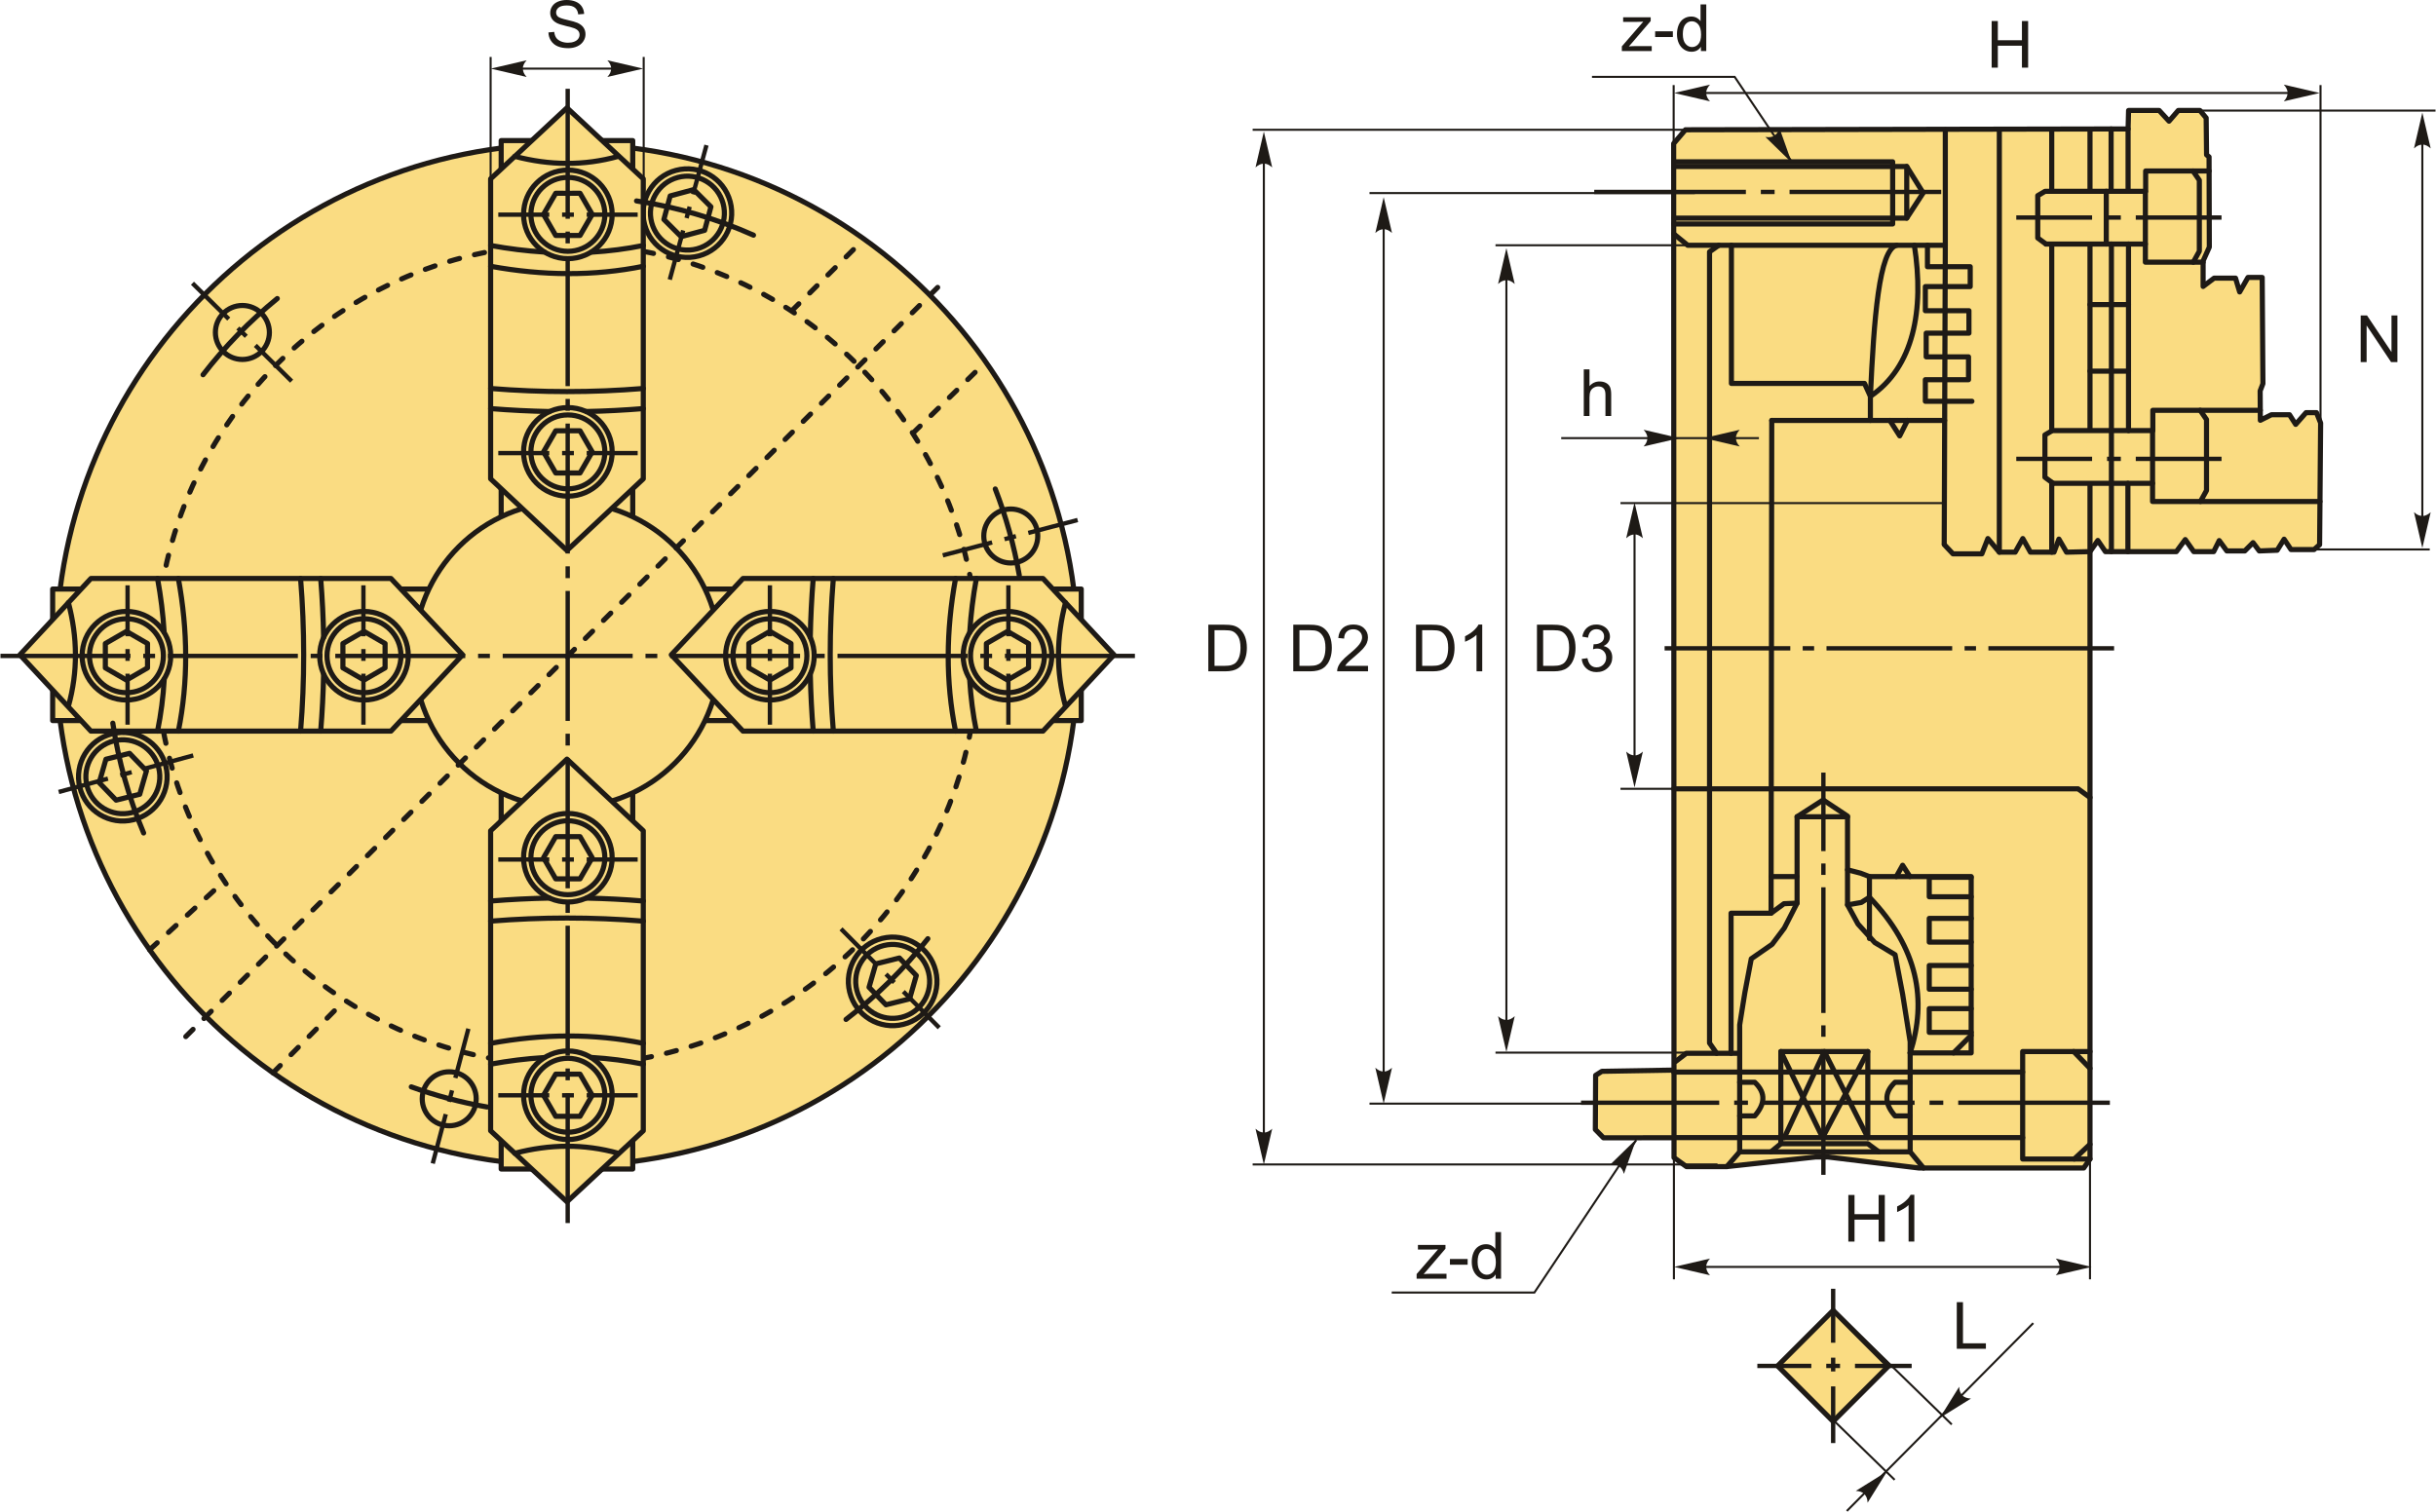 <?xml version="1.0" encoding="UTF-8"?>
<!DOCTYPE svg PUBLIC "-//W3C//DTD SVG 1.1//EN" "http://www.w3.org/Graphics/SVG/1.1/DTD/svg11.dtd">
<!-- Creator: CorelDRAW 2018 (64-Bit) -->
<svg xmlns="http://www.w3.org/2000/svg" xml:space="preserve" width="2805px" height="1741px" version="1.1" style="shape-rendering:geometricPrecision; text-rendering:geometricPrecision; image-rendering:optimizeQuality; fill-rule:evenodd; clip-rule:evenodd"
viewBox="0 0 2814 1747.26"
 xmlns:xlink="http://www.w3.org/1999/xlink">
 <defs>
  <style type="text/css">
   <![CDATA[
    .str2 {stroke:#1E1A16;stroke-width:5.93;stroke-miterlimit:22.926}
    .str1 {stroke:#1E1A16;stroke-width:2.37;stroke-miterlimit:22.926}
    .str0 {stroke:#1E1A16;stroke-width:5.93;stroke-linecap:round;stroke-linejoin:round;stroke-miterlimit:22.926}
    .str3 {stroke:#1E1A16;stroke-width:5.93;stroke-linecap:round;stroke-linejoin:round;stroke-miterlimit:22.926;stroke-dasharray:11.85 17.78}
    .fil1 {fill:none}
    .fil2 {fill:#1E1A16}
    .fil0 {fill:#FADC82}
    .fil4 {fill:#1E1A16;fill-rule:nonzero}
    .fil3 {fill:#1E1A16;fill-rule:nonzero}
   ]]>
  </style>
 </defs>
 <g id="Layer_x0020_1">
  <g id="_2531443571376">
   <polygon class="fil0 str0" points="1933.57,165.95 1947.14,150 2458.71,149.01 2459.28,127.69 2494.63,127.69 2506.02,140.03 2516.69,127.69 2541.74,127.69 2548.95,136.28 2549.4,178.94 2552.29,181.35 2552.59,285.63 2545.41,301.59 2545.41,331.07 2558.13,321.49 2582.87,321.49 2587.65,337.45 2597.23,320.69 2613.69,320.69 2614.53,443.42 2611.33,451.81 2611.54,485.78 2624.4,479.33 2645.22,479.33 2652.4,490.5 2664.36,476.94 2676.43,476.94 2681.21,488.9 2680.03,629.6 2673.65,635.18 2646.98,635.18 2639,623.21 2631.02,635.98 2610.31,636.78 2603.13,627.2 2593.55,636.78 2572.81,636.78 2564.03,624.81 2557.65,637.58 2534.6,637.58 2524.8,623.65 2514.49,637.58 2432.49,637.58 2423.73,624.68 2414.69,637.58 2414.69,1339.62 2407.51,1349.99 2216.82,1349.99 2111.5,1337.22 2097.93,1337.22 1995.01,1348.39 1948.35,1348.39 1933.98,1338.02 1933.98,1315.03 1852.44,1315.09 1843.07,1305.5 1843.4,1242.88 1850.66,1238.24 1933.95,1236.83 "/>
   <polyline class="fil1 str0" points="2414.69,1339.62 2336.87,1339.62 2336.87,1215.4 2414.69,1215.4 "/>
   <line class="fil1 str0" x1="2396.52" y1="1339.62" x2="2414.69" y2= "1322.62" />
   <line class="fil1 str0" x1="2395.85" y1="1215.4" x2="2414.69" y2= "1234.83" />
   <line class="fil1 str0" x1="1933.57" y1="1239.09" x2="2336.87" y2= "1239.09" />
   <line class="fil1 str0" x1="1935.17" y1="1314.88" x2="2336.87" y2= "1314.88" />
   <line class="fil1 str0" x1="1933.98" y1="1314.88" x2="1933.98" y2= "1239.09" />
   <polyline class="fil1 str0" points="1995.01,1348.39 2009.86,1331.33 2206.87,1331.33 2222.28,1349.99 "/>
   <polyline class="fil1 str0" points="2009.86,1331.33 2009.86,1184.58 2015.89,1147.05 2023.26,1108.18 2047.38,1091.43 2061.46,1072.67 2076.2,1043.85 2076.2,944 2106.35,924.57 2134.5,943.33 2134.5,1045.86 2146.56,1067.97 2165.99,1089.42 2189.45,1103.49 2198.16,1149.06 2206.87,1204.01 2206.87,1331.33 "/>
   <polyline class="fil1 str0" points="2046.04,1331.33 2057.43,1321.95 2157.95,1321.95 2170.68,1331.33 "/>
   <polyline class="fil1 str0" points="2057.43,1321.95 2057.43,1215.4 2157.95,1215.4 2157.95,1314.88 "/>
   <polyline class="fil1 str0" points="2057.43,1215.4 2105.68,1314.88 2157.95,1215.4 "/>
   <polyline class="fil1 str0" points="2157.95,1314.88 2107.69,1215.4 2061.46,1314.88 "/>
   <polyline class="fil1 str0" points="1935.94,1226.79 1948.2,1217.41 2009.86,1217.41 "/>
   <path class="fil1 str0" d="M2009.86 1250.92l17.42 0c13.8,12.95 11.22,25.91 0,38.86l-17.42 0"/>
   <path class="fil1 str0" d="M2206.82 1250.92l-17.43 0c-13.8,12.95 -11.21,25.91 0,38.86l17.43 0"/>
   <line class="fil1 str0" x1="2076.2" y1="944" x2="2134.5" y2= "944" />
   <polyline class="fil1 str0" points="1999.9,1217.41 1999.9,1055.49 2046.15,1055.49 2061.04,1044.52 2076.2,1043.85 "/>
   <polyline class="fil1 str0" points="2206.87,1216.97 2277.39,1216.97 2277.39,1013.16 2159.81,1013.16 2149.62,1009.24 2134.5,1005.32 "/>
   <line class="fil1 str0" x1="2159.81" y1="1013.16" x2="2159.81" y2= "1084.73" />
   <line class="fil1 str0" x1="2257.01" y1="1216.97" x2="2277.39" y2= "1196.59" />
   <path class="fil1 str0" d="M2134.5 1045.86l15.95 -2.78 9.36 -6c56.52,58.89 66.62,119 47.06,179.89"/>
   <polyline class="fil1 str0" points="2414.69,921.74 2400.87,911.72 1933.57,911.72 "/>
   <polyline class="fil1 str0" points="1933.57,270.24 1949.8,283.48 2247.49,283.48 2247.49,150 "/>
   <polyline class="fil1 str0" points="1985.75,283.48 1975.03,291.05 1975.03,1205.56 1983.22,1217.41 "/>
   <line class="fil1 str0" x1="2046.15" y1="1055.49" x2="2046.92" y2= "485.94" />
   <line class="fil1 str0" x1="2076.2" y1="1013.2" x2="2046.21" y2= "1013.2" />
   <path class="fil1 str0" d="M2414.69 150l0 70.61m0 63.68l0 212.18m0 63.68l0 77.43 -27.09 0.66 -8.83 -15.13 -5.68 15.13 -27.22 0 -8.83 -15.76 -8.83 15.76 -18.29 0 -13.24 -15.76 -6.94 17.66 -33.43 0 -10.09 -10.73"/>
   <line class="fil1 str0" x1="2246.22" y1="628.17" x2="2247.49" y2= "283.48" />
   <line class="fil1 str0" x1="2046.92" y1="485.94" x2="2246.68" y2= "485.94" />
   <path class="fil1 str0" d="M2370.47 638.24l0 -79.46m0 -61.07l0 -215.16m0 -62.44l0 -70.11"/>
   <line class="fil1 str0" x1="2309.92" y1="638.24" x2="2309.92" y2= "150" />
   <polyline class="fil1 str0" points="2000.3,283.48 2000.3,443.18 2154.13,443.18 2160.91,458.09 2160.91,485.94 "/>
   <path class="fil1 str0" d="M2211.73 283.48c11.74,75.3 -1.1,140.9 -50.82,174.61 4.1,-89.89 10.06,-170.02 30.49,-174.61"/>
   <polyline class="fil1 str0" points="1933.57,187.02 2186.66,187.02 2186.66,258.85 1933.57,258.85 "/>
   <polyline class="fil1 str0" points="1933.57,192.44 2202.92,192.44 2202.92,252.08 1933.57,252.08 "/>
   <polyline class="fil1 str0" points="2202.92,192.44 2221.9,222.94 2202.92,252.08 "/>
   <path id="ось.cdr" class="fil2" d="M2095.88 746.83l-13.2 0 0 5.01 13.2 0 0 -5.01zm-172.77 0l145.26 0 0 5.01 -145.26 0 0 -5.01zm359.85 0l-13.19 0 0 5.01 13.19 0 0 -5.01zm-172.77 0l145.26 0 0 5.01 -145.26 0 0 -5.01zm187.09 0l145.26 0 0 5.01 -145.26 0 0 -5.01z"/>
   <path id="ось.cdr_0" class="fil2" d="M2019.42 1272.04l-15.92 0 0 5.01 15.92 0 0 -5.01zm-192.91 0l159.72 0 0 5.01 -159.72 0 0 -5.01zm418.63 0l-15.92 0 0 5.01 15.92 0 0 -5.01zm-208.45 0l175.26 0 0 5.01 -175.26 0 0 -5.01zm225.72 0l175.25 0 0 5.01 -175.25 0 0 -5.01z"/>
   <path id="ось.cdr_1" class="fil2" d="M2050.23 219.33l-15.92 0 0 5.02 15.92 0 0 -5.02zm-208.44 0l175.25 0 0 5.02 -175.25 0 0 -5.02zm225.71 0l175.26 0 0 5.02 -175.26 0 0 -5.02z"/>
   <path id="ось.cdr_2" class="fil2" d="M2104.1 1185.13l0 13.19 5.01 0 0 -13.19 -5.01 0zm0 172.77l0 -145.26 5.01 0 0 145.26 -5.01 0zm0 -359.86l0 13.19 5.01 0 0 -13.19 -5.01 0zm0 172.77l0 -145.26 5.01 0 0 145.26 -5.01 0zm0 -187.09l0 -90.74 5.01 0 0 90.74 -5.01 0z"/>
   <path id="стрелка.cdr" class="fil3" d="M2070.02 187.98l-30.48 -29.73c3.97,0.68 7.73,0.42 10.48,-1.5 2.92,-2.05 4.57,-4.45 5.76,-8.9l14.24 40.13z"/>
   <path id="стрелка.cdr_3" class="fil3" d="M2798.75 633.45l9.65 -41.48c-2.98,2.71 -6.29,4.53 -9.63,4.39 -3.57,-0.15 -6.25,-1.29 -9.66,-4.39l9.64 41.48z"/>
   <polyline class="fil1 str1" points="1839.19,88.86 2004.09,88.86 2070.09,187.02 "/>
   <path class="fil4" d="M1873.69 59l0 -5.4 24.73 -28.54c-2.81,0.15 -5.28,0.22 -7.41,0.22l-15.81 0 0 -5.34 31.83 0 0 4.35 -21.17 24.76 -4.05 4.6c2.97,-0.25 5.75,-0.37 8.35,-0.37l18.07 0 0 5.72 -34.54 0z"/>
   <polygon id="1" class="fil4" points="1912.18,42.82 1912.18,36.19 1932.65,36.19 1932.65,42.82 "/>
   <path id="2" class="fil4" d="M1965.09 59l0 -4.96c-2.47,3.85 -6.11,5.78 -10.92,5.78 -3.11,0 -5.97,-0.85 -8.56,-2.57 -2.61,-1.7 -4.63,-4.1 -6.07,-7.16 -1.43,-3.07 -2.15,-6.6 -2.15,-10.59 0,-3.88 0.66,-7.41 1.95,-10.58 1.3,-3.16 3.25,-5.59 5.84,-7.27 2.59,-1.7 5.49,-2.54 8.69,-2.54 2.36,0 4.46,0.5 6.29,1.49 1.83,0.99 3.32,2.3 4.47,3.89l0 -19.38 6.63 0 0 53.89 -6.17 0zm-20.92 -19.48c0,4.99 1.05,8.71 3.17,11.18 2.11,2.48 4.6,3.7 7.47,3.7 2.9,0 5.36,-1.17 7.39,-3.53 2.02,-2.36 3.04,-5.96 3.04,-10.8 0,-5.32 -1.03,-9.23 -3.1,-11.73 -2.06,-2.49 -4.6,-3.74 -7.63,-3.74 -2.94,0 -5.4,1.2 -7.38,3.59 -1.97,2.4 -2.96,6.17 -2.96,11.33z"/>
   <polygon class="fil4" points="2727.51,418.51 2727.51,364.63 2734.84,364.63 2763.11,406.92 2763.11,364.63 2769.95,364.63 2769.95,418.51 2762.63,418.51 2734.36,376.21 2734.36,418.51 "/>
   <line class="fil1 str1" x1="2529.82" y1="127.83" x2="2814" y2= "127.83" />
   <line class="fil1 str1" x1="2660.31" y1="635.07" x2="2807.31" y2= "635.07" />
   <line class="fil1 str1" x1="2798.75" y1="144.53" x2="2798.75" y2= "625.15" />
   <path id="стрелка.cdr_4" class="fil3" d="M2798.75 130.07l9.65 41.48c-2.98,-2.72 -6.29,-4.53 -9.63,-4.4 -3.57,0.16 -6.25,1.29 -9.66,4.4l9.64 -41.48z"/>
   <line class="fil1 str1" x1="1803.63" y1="506.39" x2="2032.08" y2= "506.39" />
   <path id="стрелка.cdr_5" class="fil3" d="M1940.3 506.39l-41.48 -9.65c2.72,2.98 4.53,6.29 4.39,9.63 -0.15,3.57 -1.28,6.25 -4.39,9.66l41.48 -9.64z"/>
   <path id="стрелка.cdr_6" class="fil3" d="M1968.44 506.39l41.48 -9.65c-2.71,2.98 -4.52,6.29 -4.39,9.63 0.15,3.57 1.29,6.25 4.39,9.66l-41.48 -9.64z"/>
   <path class="fil4" d="M1829.7 480.79l0 -53.88 6.62 0 0 19.39c3.07,-3.6 6.95,-5.39 11.64,-5.39 2.87,0 5.36,0.56 7.5,1.71 2.12,1.14 3.63,2.7 4.55,4.71 0.92,2.01 1.37,4.93 1.37,8.74l0 24.72 -6.63 0 0 -24.69c0,-3.3 -0.71,-5.71 -2.13,-7.21 -1.43,-1.51 -3.43,-2.26 -6.04,-2.26 -1.95,0 -3.78,0.5 -5.5,1.52 -1.71,1.01 -2.93,2.39 -3.67,4.14 -0.73,1.73 -1.09,4.12 -1.09,7.18l0 21.32 -6.62 0z"/>
   <path id="стрелка.cdr_7" class="fil3" d="M1890.31 1316.72l-30.48 29.73c3.97,-0.68 7.73,-0.42 10.48,1.49 2.92,2.05 4.57,4.46 5.76,8.91l14.24 -40.13z"/>
   <polyline class="fil1 str1" points="1607.74,1493.93 1772.64,1493.93 1890.39,1317.68 "/>
   <path class="fil4" d="M1636.53 1477.97l0 -5.39 24.74 -28.55c-2.81,0.15 -5.28,0.23 -7.42,0.23l-15.81 0 0 -5.35 31.83 0 0 4.36 -21.17 24.75 -4.05 4.61c2.97,-0.25 5.75,-0.38 8.35,-0.38l18.07 0 0 5.72 -34.54 0z"/>
   <polygon id="1" class="fil4" points="1675.03,1461.79 1675.03,1455.17 1695.49,1455.17 1695.49,1461.79 "/>
   <path id="2" class="fil4" d="M1727.93 1477.97l0 -4.95c-2.47,3.85 -6.11,5.78 -10.91,5.78 -3.11,0 -5.97,-0.86 -8.57,-2.57 -2.61,-1.71 -4.63,-4.11 -6.07,-7.17 -1.43,-3.07 -2.14,-6.59 -2.14,-10.58 0,-3.89 0.65,-7.41 1.94,-10.59 1.3,-3.16 3.25,-5.59 5.84,-7.27 2.59,-1.69 5.5,-2.53 8.7,-2.53 2.35,0 4.45,0.5 6.28,1.49 1.83,0.99 3.32,2.29 4.48,3.89l0 -19.38 6.62 0 0 53.88 -6.17 0zm-20.92 -19.48c0,4.99 1.05,8.72 3.17,11.19 2.11,2.47 4.6,3.7 7.48,3.7 2.89,0 5.35,-1.18 7.38,-3.54 2.02,-2.36 3.04,-5.96 3.04,-10.8 0,-5.32 -1.03,-9.23 -3.1,-11.72 -2.06,-2.5 -4.6,-3.74 -7.62,-3.74 -2.95,0 -5.41,1.19 -7.39,3.59 -1.97,2.39 -2.96,6.17 -2.96,11.32z"/>
   <polygon class="fil4" points="2135.43,1435.05 2135.43,1381.17 2142.58,1381.17 2142.58,1403.37 2170.43,1403.37 2170.43,1381.17 2177.58,1381.17 2177.58,1435.05 2170.43,1435.05 2170.43,1409.69 2142.58,1409.69 2142.58,1435.05 "/>
   <path id="1" class="fil4" d="M2211.68 1435.05l-6.62 0 0 -42.16c-1.6,1.53 -3.69,3.04 -6.28,4.56 -2.58,1.52 -4.91,2.66 -6.97,3.41l0 -6.39c3.7,-1.74 6.94,-3.84 9.71,-6.33 2.77,-2.47 4.74,-4.86 5.89,-7.2l4.27 0 0 54.11z"/>
   <line class="fil1 str1" x1="1960.48" y1="1464.33" x2="2393.17" y2= "1464.33" />
   <path id="стрелка.cdr_8" class="fil3" d="M2416.57 1464.33l-41.48 -9.65c2.71,2.98 4.53,6.29 4.39,9.64 -0.15,3.56 -1.28,6.25 -4.39,9.65l41.48 -9.64z"/>
   <path id="стрелка.cdr_9" class="fil3" d="M1934.1 1464.33l41.48 -9.65c-2.71,2.98 -4.53,6.29 -4.39,9.64 0.15,3.56 1.28,6.25 4.39,9.65l-41.48 -9.64z"/>
   <line class="fil1 str1" x1="2414.69" y1="1330.77" x2="2414.69" y2= "1478.67" />
   <line class="fil1 str1" x1="1933.86" y1="1330.77" x2="1933.86" y2= "1478.67" />
   <line class="fil1 str1" x1="1933.57" y1="911.72" x2="1872.11" y2= "911.72" />
   <line class="fil1 str1" x1="2246.26" y1="581.5" x2="1872.11" y2= "581.5" />
   <path id="стрелка.cdr_10" class="fil3" d="M1888.36 910.18l9.64 -41.48c-2.98,2.71 -6.29,4.52 -9.63,4.39 -3.57,-0.15 -6.25,-1.29 -9.66,-4.39l9.65 41.48z"/>
   <path class="fil4" d="M1775.59 775.94l0 -53.89 18.56 0c4.19,0 7.39,0.26 9.6,0.77 3.08,0.71 5.72,2.01 7.9,3.86 2.85,2.41 4.97,5.47 6.37,9.21 1.42,3.74 2.12,8.01 2.12,12.82 0,4.09 -0.48,7.71 -1.43,10.87 -0.95,3.16 -2.18,5.78 -3.68,7.85 -1.5,2.07 -3.13,3.7 -4.91,4.88 -1.77,1.19 -3.92,2.1 -6.42,2.71 -2.52,0.61 -5.41,0.92 -8.67,0.92l-19.44 0zm7.15 -6.33l11.49 0c3.55,0 6.33,-0.32 8.35,-0.99 2.02,-0.66 3.62,-1.59 4.83,-2.79 1.68,-1.7 3,-3.98 3.94,-6.84 0.94,-2.86 1.42,-6.32 1.42,-10.4 0,-5.64 -0.93,-9.98 -2.78,-13.01 -1.84,-3.04 -4.09,-5.07 -6.73,-6.1 -1.91,-0.74 -4.98,-1.1 -9.22,-1.1l-11.3 0 0 41.23z"/>
   <path id="1" class="fil4" d="M1827.3 761.64l6.62 -0.91c0.77,3.77 2.05,6.48 3.87,8.13 1.81,1.66 4.05,2.48 6.69,2.48 3.14,0 5.79,-1.07 7.92,-3.23 2.13,-2.16 3.2,-4.83 3.2,-8.02 0,-3.03 -0.99,-5.54 -2.99,-7.52 -1.98,-1.97 -4.5,-2.96 -7.57,-2.96 -1.26,0 -2.81,0.25 -4.68,0.74l0.74 -5.8c0.44,0.06 0.8,0.08 1.06,0.08 2.84,0 5.37,-0.74 7.64,-2.21 2.26,-1.46 3.39,-3.72 3.39,-6.77 0,-2.42 -0.83,-4.43 -2.47,-6.02 -1.65,-1.59 -3.77,-2.38 -6.36,-2.38 -2.59,0 -4.73,0.81 -6.45,2.44 -1.72,1.63 -2.82,4.08 -3.31,7.34l-6.62 -1.2c0.81,-4.44 2.65,-7.89 5.52,-10.34 2.86,-2.44 6.43,-3.66 10.7,-3.66 2.93,0 5.64,0.63 8.11,1.89 2.48,1.26 4.38,2.98 5.68,5.15 1.32,2.18 1.97,4.49 1.97,6.93 0,2.32 -0.63,4.43 -1.87,6.33 -1.25,1.91 -3.11,3.43 -5.55,4.56 3.18,0.72 5.65,2.26 7.42,4.58 1.76,2.3 2.64,5.21 2.64,8.69 0,4.7 -1.72,8.7 -5.15,11.97 -3.43,3.28 -7.77,4.91 -13.02,4.91 -4.72,0 -8.65,-1.42 -11.77,-4.24 -3.14,-2.82 -4.92,-6.47 -5.36,-10.96z"/>
   <line class="fil1 str1" x1="1888.36" y1="598.23" x2="1888.36" y2= "893.58" />
   <path id="стрелка.cdr_11" class="fil3" d="M1888.36 580.64l9.64 41.48c-2.98,-2.71 -6.29,-4.53 -9.63,-4.39 -3.57,0.15 -6.25,1.28 -9.66,4.39l9.65 -41.48z"/>
   <path id="стрелка.cdr_12" class="fil3" d="M1740.28 1215.97l9.64 -41.48c-2.98,2.71 -6.29,4.53 -9.63,4.39 -3.57,-0.15 -6.25,-1.28 -9.66,-4.39l9.65 41.48z"/>
   <path class="fil4" d="M1635.81 775.94l0 -53.89 18.56 0c4.19,0 7.38,0.26 9.59,0.77 3.09,0.71 5.72,2.01 7.9,3.86 2.85,2.41 4.97,5.47 6.37,9.21 1.42,3.74 2.12,8.01 2.12,12.82 0,4.09 -0.47,7.71 -1.43,10.87 -0.95,3.16 -2.18,5.78 -3.67,7.85 -1.51,2.07 -3.14,3.7 -4.92,4.88 -1.77,1.19 -3.91,2.1 -6.42,2.71 -2.52,0.61 -5.4,0.92 -8.66,0.92l-19.44 0zm7.14 -6.33l11.49 0c3.55,0 6.34,-0.32 8.36,-0.99 2.01,-0.66 3.62,-1.59 4.82,-2.79 1.69,-1.7 3,-3.98 3.94,-6.84 0.94,-2.86 1.42,-6.32 1.42,-10.4 0,-5.64 -0.93,-9.98 -2.77,-13.01 -1.85,-3.04 -4.09,-5.07 -6.74,-6.1 -1.9,-0.74 -4.98,-1.1 -9.22,-1.1l-11.3 0 0 41.23z"/>
   <path id="1" class="fil4" d="M1712.35 775.94l-6.62 0 0 -42.17c-1.6,1.53 -3.69,3.05 -6.27,4.56 -2.59,1.52 -4.92,2.66 -6.98,3.42l0 -6.4c3.7,-1.73 6.94,-3.84 9.71,-6.32 2.77,-2.47 4.74,-4.87 5.9,-7.2l4.26 0 0 54.11z"/>
   <line class="fil1 str1" x1="1740.28" y1="301.37" x2="1740.28" y2= "1190.44" />
   <path id="стрелка.cdr_13" class="fil3" d="M1740.28 286.78l9.64 41.48c-2.98,-2.72 -6.29,-4.53 -9.63,-4.39 -3.57,0.15 -6.25,1.28 -9.66,4.39l9.65 -41.48z"/>
   <line class="fil1 str1" x1="1958.09" y1="283.48" x2="1727.68" y2= "283.48" />
   <line class="fil1 str1" x1="1958.09" y1="1216.65" x2="1727.68" y2= "1216.65" />
   <path id="стрелка.cdr_14" class="fil3" d="M1598.45 1275.6l9.64 -41.48c-2.98,2.71 -6.28,4.53 -9.63,4.39 -3.56,-0.15 -6.25,-1.29 -9.66,-4.39l9.65 41.48z"/>
   <path class="fil4" d="M1493.98 775.94l0 -53.89 18.56 0c4.19,0 7.39,0.26 9.59,0.77 3.09,0.71 5.72,2.01 7.91,3.86 2.84,2.41 4.96,5.47 6.37,9.21 1.41,3.74 2.12,8.01 2.12,12.82 0,4.09 -0.48,7.71 -1.43,10.87 -0.96,3.16 -2.18,5.78 -3.68,7.85 -1.5,2.07 -3.13,3.7 -4.91,4.88 -1.77,1.19 -3.92,2.1 -6.43,2.71 -2.52,0.61 -5.4,0.92 -8.66,0.92l-19.44 0zm7.15 -6.33l11.48 0c3.55,0 6.34,-0.32 8.36,-0.99 2.02,-0.66 3.62,-1.59 4.83,-2.79 1.68,-1.7 2.99,-3.98 3.94,-6.84 0.94,-2.86 1.41,-6.32 1.41,-10.4 0,-5.64 -0.93,-9.98 -2.77,-13.01 -1.84,-3.04 -4.09,-5.07 -6.74,-6.1 -1.9,-0.74 -4.97,-1.1 -9.21,-1.1l-11.3 0 0 41.23z"/>
   <path id="1" class="fil4" d="M1580.38 769.61l0 6.33 -35.67 0c-0.05,-1.6 0.21,-3.13 0.78,-4.61 0.91,-2.42 2.38,-4.81 4.4,-7.16 2.02,-2.34 4.9,-5.05 8.65,-8.13 5.84,-4.8 9.8,-8.6 11.87,-11.41 2.08,-2.81 3.12,-5.47 3.12,-7.98 0,-2.62 -0.94,-4.83 -2.82,-6.63 -1.88,-1.79 -4.34,-2.7 -7.36,-2.7 -3.2,0 -5.76,0.96 -7.68,2.86 -1.92,1.9 -2.88,4.53 -2.91,7.9l-6.77 -0.67c0.46,-5.07 2.22,-8.93 5.25,-11.59 3.05,-2.66 7.13,-3.99 12.26,-3.99 5.17,0 9.27,1.43 12.28,4.3 3.02,2.87 4.52,6.43 4.52,10.67 0,2.16 -0.43,4.28 -1.32,6.36 -0.88,2.1 -2.35,4.29 -4.39,6.6 -2.06,2.29 -5.46,5.47 -10.2,9.48 -3.98,3.34 -6.54,5.6 -7.66,6.79 -1.13,1.19 -2.06,2.38 -2.8,3.58l26.45 0z"/>
   <line class="fil1 str1" x1="1598.45" y1="248.58" x2="1598.45" y2= "1243.23" />
   <path id="стрелка.cdr_15" class="fil3" d="M1598.45 227.84l9.64 41.48c-2.98,-2.71 -6.28,-4.53 -9.63,-4.39 -3.56,0.15 -6.25,1.28 -9.66,4.39l9.65 -41.48z"/>
   <line class="fil1 str1" x1="1958.09" y1="223.16" x2="1582.07" y2= "223.16" />
   <line class="fil1 str1" x1="1958.09" y1="1275.6" x2="1582.07" y2= "1275.6" />
   <path id="стрелка.cdr_16" class="fil3" d="M1459.99 1346.07l9.65 -41.47c-2.98,2.71 -6.29,4.52 -9.64,4.39 -3.56,-0.15 -6.25,-1.29 -9.66,-4.39l9.65 41.47z"/>
   <path class="fil4" d="M1395.81 775.94l0 -53.89 18.56 0c4.19,0 7.39,0.26 9.6,0.77 3.08,0.71 5.72,2.01 7.9,3.86 2.85,2.41 4.97,5.47 6.37,9.21 1.42,3.74 2.12,8.01 2.12,12.82 0,4.09 -0.48,7.71 -1.43,10.87 -0.95,3.16 -2.18,5.78 -3.67,7.85 -1.51,2.07 -3.14,3.7 -4.92,4.88 -1.77,1.19 -3.91,2.1 -6.42,2.71 -2.52,0.61 -5.41,0.92 -8.67,0.92l-19.44 0zm7.15 -6.33l11.49 0c3.55,0 6.33,-0.32 8.35,-0.99 2.02,-0.66 3.63,-1.59 4.83,-2.79 1.68,-1.7 3,-3.98 3.94,-6.84 0.94,-2.86 1.42,-6.32 1.42,-10.4 0,-5.64 -0.93,-9.98 -2.77,-13.01 -1.85,-3.04 -4.09,-5.07 -6.74,-6.1 -1.91,-0.74 -4.98,-1.1 -9.22,-1.1l-11.3 0 0 41.23z"/>
   <line class="fil1 str1" x1="1459.99" y1="166.01" x2="1459.99" y2= "1325.8" />
   <path id="стрелка.cdr_17" class="fil3" d="M1459.99 152.06l9.65 41.47c-2.98,-2.71 -6.29,-4.52 -9.64,-4.39 -3.56,0.15 -6.25,1.29 -9.66,4.39l9.65 -41.47z"/>
   <line class="fil1 str1" x1="1984.24" y1="150" x2="1447.03" y2= "150" />
   <line class="fil1 str1" x1="1984.24" y1="1345.9" x2="1447.03" y2= "1345.9" />
   <polyline class="fil1 str0" points="2183.38,485.94 2194.77,503.79 2203.77,485.94 "/>
   <polyline class="fil1 str0" points="2277.39,1193.23 2228.94,1193.23 2228.94,1165.82 2277.39,1165.82 "/>
   <polyline class="fil1 str0" points="2277.39,1143.35 2228.94,1143.35 2228.94,1115.94 2277.39,1115.94 "/>
   <polyline class="fil1 str0" points="2277.39,1088.92 2228.94,1088.92 2228.94,1061.51 2277.39,1061.51 "/>
   <polyline class="fil1 str0" points="2277.39,1036.5 2228.94,1036.5 2228.94,1013.98 2277.39,1013.98 "/>
   <polyline class="fil1 str0" points="2190.87,1013.16 2198.15,1000.08 2206.58,1013.16 "/>
   <polyline class="fil1 str0" points="2226.87,283.48 2226.87,308.26 2276.27,308.26 2276.27,331.25 2224.42,331.25 2224.42,359.13 2274.8,359.13 2274.8,385.06 2225.4,385.06 2225.4,412.45 2274.31,412.45 2274.31,438.86 2224.42,438.86 2224.42,463.81 2278.23,463.81 "/>
   <polyline class="fil1 str0" points="2363.81,282.05 2354.32,275.06 2354.32,226.11 2362.81,221.11 2479.01,221.11 2479.01,197.63 2552.34,197.63 "/>
   <polyline class="fil1 str0" points="2363.81,282.05 2478.69,282.05 2478.69,303.03 2545.41,303.03 "/>
   <line class="fil1 str0" x1="2439.1" y1="221.11" x2="2439.1" y2= "149.05" />
   <line class="fil1 str0" x1="2458.71" y1="149.01" x2="2458.71" y2= "221.11" />
   <line class="fil1 str0" x1="2433.52" y1="282.05" x2="2433.52" y2= "221.11" />
   <line class="fil1 str0" x1="2478.69" y1="282.05" x2="2478.69" y2= "221.11" />
   <polyline class="fil1 str0" points="2533.71,197.63 2541.05,208.29 2541.05,290.33 2534.06,303.03 "/>
   <polyline class="fil1 str0" points="2372.1,558.64 2362.61,551.65 2362.61,502.7 2371.1,497.7 2487.3,497.7 2487.3,474.23 2611.5,474.23 "/>
   <polyline class="fil1 str0" points="2372.1,558.64 2486.99,558.64 2486.99,579.62 2680.43,579.62 "/>
   <line class="fil1 str0" x1="2439.44" y1="637.58" x2="2439.44" y2= "282.05" />
   <line class="fil1 str0" x1="2486.99" y1="558.64" x2="2486.99" y2= "497.7" />
   <polyline class="fil1 str0" points="2542.01,474.23 2549.34,484.88 2549.34,566.93 2542.36,579.62 "/>
   <line class="fil1 str0" x1="2459.19" y1="497.7" x2="2459.19" y2= "282.05" />
   <line class="fil1 str0" x1="2459.19" y1="352.04" x2="2414.69" y2= "352.04" />
   <line class="fil1 str0" x1="2459.19" y1="428.95" x2="2414.69" y2= "428.95" />
   <line class="fil1 str0" x1="2458.5" y1="637.58" x2="2458.5" y2= "558.64" />
   <path id="ось.cdr_18" class="fil2" d="M2450.32 248.93l-15.92 0 0 5.02 15.92 0 0 -5.02zm-120.82 0l87.63 0 0 5.02 -87.63 0 0 -5.02zm138.09 0l99.11 0 0 5.02 -99.11 0 0 -5.02z"/>
   <path id="ось.cdr_19" class="fil2" d="M2450.32 527.86l-15.92 0 0 5.01 15.92 0 0 -5.01zm-120.82 0l87.63 0 0 5.01 -87.63 0 0 -5.01zm138.09 0l99.11 0 0 5.01 -99.11 0 0 -5.01z"/>
   <rect class="fil0 str2" transform="matrix(0.707 -0.707 0.707 0.707 2053.73 1578.76)" width="90.73" height="90.73"/>
   <path id="ось.cdr_20" class="fil2" d="M2143.11 1576.25l65.51 0 0 5.01 -65.51 0 0 -5.01zm-112.83 0l62.37 0 0 5.01 -62.37 0 0 -5.01zm95.56 0l-15.92 0 0 5.01 15.92 0 0 -5.01z"/>
   <path id="ось.cdr_21" class="fil2" d="M2120.39 1602.42l0 65.51 -5.01 0 0 -65.51 5.01 0zm0 -112.84l0 62.38 -5.01 0 0 -62.38 5.01 0zm0 95.57l0 -15.92 -5.01 0 0 15.92 5.01 0z"/>
   <line class="fil1 str1" x1="2053.73" y1="1578.76" x2="2188.95" y2= "1710.41" />
   <line class="fil1 str1" x1="2119.73" y1="1514.76" x2="2254.94" y2= "1646.42" />
   <line class="fil1 str1" x1="2133.7" y1="1746.42" x2="2349.12" y2= "1529.29" />
   <path id="стрелка.cdr_22" class="fil3" d="M2180.2 1700.7l-36.15 22.51c4.03,0.19 7.65,1.24 9.92,3.71 2.41,2.62 3.51,5.32 3.73,9.93l22.5 -36.15z"/>
   <path id="стрелка.cdr_23" class="fil3" d="M2241 1639l36.15 -22.51c-4.03,-0.19 -7.65,-1.25 -9.92,-3.71 -2.41,-2.62 -3.51,-5.33 -3.72,-9.93l-22.51 36.15z"/>
   <polygon class="fil4" points="2260.75,1558.95 2260.75,1505.07 2267.9,1505.07 2267.9,1552.63 2294.39,1552.63 2294.39,1558.95 "/>
   <polygon class="fil4" points="2301.05,78.19 2301.05,24.31 2308.19,24.31 2308.19,46.51 2336.04,46.51 2336.04,24.31 2343.19,24.31 2343.19,78.19 2336.04,78.19 2336.04,52.83 2308.19,52.83 2308.19,78.19 "/>
   <line class="fil1 str1" x1="1960.48" y1="107.47" x2="2665.09" y2= "107.47" />
   <path id="стрелка.cdr_24" class="fil3" d="M2680.11 107.47l-41.48 -9.64c2.71,2.98 4.53,6.28 4.39,9.63 -0.15,3.56 -1.28,6.25 -4.39,9.66l41.48 -9.65z"/>
   <path id="стрелка.cdr_25" class="fil3" d="M1934.1 107.47l41.48 -9.64c-2.71,2.98 -4.53,6.28 -4.39,9.63 0.15,3.56 1.28,6.25 4.39,9.66l-41.48 -9.65z"/>
   <line class="fil1 str1" x1="1933.57" y1="201.92" x2="1933.57" y2= "98.34" />
   <line class="fil1 str1" x1="2681.09" y1="523.66" x2="2681.09" y2= "98.34" />
   <g>
    <path class="fil0 str0" d="M654.64 166.28c326.16,0 590.56,264.4 590.56,590.56 0,326.16 -264.4,590.56 -590.56,590.56 -326.16,0 -590.56,-264.4 -590.56,-590.56 0,-326.16 264.4,-590.56 590.56,-590.56z"/>
    <polygon class="fil0 str0" points="578.62,162.51 730.66,162.51 730.66,1351.17 578.62,1351.17 "/>
    <polygon class="fil0 str0" points="1248.97,680.82 1248.97,832.86 60.31,832.86 60.31,680.82 "/>
    <path class="fil0 str0" d="M654.64 580.13c97.6,0 176.71,79.12 176.71,176.71 0,97.6 -79.11,176.71 -176.71,176.71 -97.59,0 -176.71,-79.11 -176.71,-176.71 0,-97.59 79.12,-176.71 176.71,-176.71z"/>
    <path class="fil1 str3" d="M172.37 1097.78l86.25 -79.4m56.35 221.62l83.04 -83.94m516.15 -796.56l83.81 -83.22m56.27 224.52l84.38 -82.47m-483.98 -136.02c262.08,0 474.53,212.45 474.53,474.53 0,262.08 -212.45,474.53 -474.53,474.53 -262.08,0 -474.53,-212.45 -474.53,-474.53 0,-262.08 212.45,-474.53 474.53,-474.53zm-440.49 915.8l877.48 -874.49"/>
    <path class="fil1 str0" d="M780.54 196.9c27.3,-7.35 55.39,8.82 62.74,36.12 7.35,27.3 -8.82,55.39 -36.12,62.74 -27.3,7.35 -55.39,-8.83 -62.74,-36.12 -7.35,-27.3 8.82,-55.39 36.12,-62.74z"/>
    <path class="fil1 str0" d="M782.75 205.08c22.78,-6.13 46.22,7.36 52.35,30.14 6.13,22.78 -7.36,46.22 -30.14,52.36 -22.78,6.13 -46.22,-7.37 -52.36,-30.15 -6.13,-22.78 7.37,-46.22 30.15,-52.35z"/>
    <polygon class="fil1 str0" points="773.93,226.46 787.52,222.8 801.1,219.14 811.06,229.08 821.02,239.01 817.4,252.61 813.77,266.2 800.19,269.86 786.6,273.52 776.64,263.58 766.68,253.64 770.31,240.05 "/>
    <path class="fil1 str0" d="M1018.7 1084.63c27.43,-6.82 55.2,9.9 62.02,37.34 6.82,27.43 -9.9,55.2 -37.33,62.02 -27.44,6.82 -55.21,-9.9 -62.03,-37.33 -6.82,-27.44 9.9,-55.21 37.34,-62.03z"/>
    <path class="fil1 str0" d="M1020.74 1092.85c22.89,-5.68 46.07,8.26 51.76,31.16 5.69,22.89 -8.26,46.07 -31.16,51.76 -22.89,5.69 -46.07,-8.26 -51.76,-31.16 -5.68,-22.89 8.26,-46.07 31.16,-51.76z"/>
    <polygon class="fil1 str0" points="1011.51,1114.06 1025.17,1110.67 1038.82,1107.27 1048.58,1117.4 1058.35,1127.53 1054.46,1141.05 1050.57,1154.57 1036.92,1157.96 1023.26,1161.35 1013.5,1151.23 1003.74,1141.1 1007.63,1127.58 "/>
    <path class="fil1 str0" d="M129.06 848.1c27.44,-6.82 55.21,9.9 62.02,37.33 6.82,27.44 -9.89,55.21 -37.33,62.03 -27.44,6.82 -55.21,-9.9 -62.02,-37.34 -6.82,-27.43 9.89,-55.2 37.33,-62.02z"/>
    <path class="fil1 str0" d="M131.1 856.32c22.9,-5.69 46.07,8.26 51.76,31.16 5.69,22.89 -8.26,46.07 -31.15,51.76 -22.9,5.69 -46.07,-8.26 -51.76,-31.16 -5.69,-22.89 8.26,-46.07 31.15,-51.76z"/>
    <polygon class="fil1 str0" points="121.88,877.52 135.53,874.13 149.18,870.74 158.95,880.87 168.71,890.99 164.82,904.51 160.94,918.03 147.28,921.43 133.63,924.82 123.86,914.69 114.1,904.57 117.99,891.04 "/>
    <path class="fil1 str0" d="M279.57 353.07c17.23,0 31.2,13.97 31.2,31.2 0,17.24 -13.97,31.21 -31.2,31.21 -17.23,0 -31.2,-13.97 -31.2,-31.21 0,-17.23 13.97,-31.2 31.2,-31.2z"/>
    <path class="fil1 str0" d="M1167.53 588.33c17.23,0 31.2,13.97 31.2,31.2 0,17.23 -13.97,31.2 -31.2,31.2 -17.23,0 -31.2,-13.97 -31.2,-31.2 0,-17.23 13.97,-31.2 31.2,-31.2z"/>
    <path class="fil1 str0" d="M518.57 1238.79c17.23,0 31.2,13.97 31.2,31.2 0,17.23 -13.97,31.2 -31.2,31.2 -17.23,0 -31.2,-13.97 -31.2,-31.2 0,-17.23 13.97,-31.2 31.2,-31.2z"/>
    <polygon class="fil0 str0" points="566.43,206.72 654.64,124.64 742.85,206.72 742.85,553.44 654.64,636.28 566.43,553.44 "/>
    <path class="fil1 str0" d="M655.69 196.58c28.28,0 51.19,22.92 51.19,51.19 0,28.27 -22.91,51.19 -51.19,51.19 -28.27,0 -51.19,-22.92 -51.19,-51.19 0,-28.27 22.92,-51.19 51.19,-51.19z"/>
    <path class="fil1 str0" d="M655.69 205.05c23.6,0 42.72,19.13 42.72,42.72 0,23.59 -19.12,42.72 -42.72,42.72 -23.59,0 -42.71,-19.13 -42.71,-42.72 0,-23.59 19.12,-42.72 42.71,-42.72z"/>
    <polygon class="fil1 str0" points="641.63,223.4 655.69,223.41 669.76,223.4 676.8,235.59 683.83,247.77 676.8,259.96 669.76,272.14 655.69,272.14 641.62,272.14 634.59,259.96 627.56,247.77 634.59,235.59 "/>
    <path class="fil1 str0" d="M594.39 180.71c39.88,10.51 79.76,11.17 119.65,0"/>
    <path class="fil1 str0" d="M566.43 307.77c60.58,11.08 119.46,11.52 176.42,0"/>
    <path class="fil1 str0" d="M566.43 283.73c20.8,3.8 41.4,6.35 61.8,7.59m54.9 0.12c20.13,-1.18 40.04,-3.73 59.72,-7.71"/>
    <path class="fil1 str0" d="M655.69 471.1c28.28,0 51.19,22.92 51.19,51.19 0,28.27 -22.91,51.19 -51.19,51.19 -28.27,0 -51.19,-22.92 -51.19,-51.19 0,-28.27 22.92,-51.19 51.19,-51.19z"/>
    <path class="fil1 str0" d="M655.69 479.57c23.6,0 42.72,19.13 42.72,42.72 0,23.59 -19.12,42.72 -42.72,42.72 -23.59,0 -42.71,-19.13 -42.71,-42.72 0,-23.59 19.12,-42.72 42.71,-42.72z"/>
    <polygon class="fil1 str0" points="641.63,497.93 655.69,497.93 669.76,497.93 676.8,510.11 683.83,522.29 676.8,534.48 669.76,546.66 655.69,546.66 641.62,546.66 634.59,534.48 627.56,522.29 634.59,510.11 "/>
    <path class="fil1 str0" d="M566.43 449.01c58.81,4.76 117.61,4.83 176.42,0"/>
    <path class="fil1 str0" d="M566.43 472.26c22.68,1.83 45.37,2.97 68.05,3.4m42.85 -0.04c21.84,-0.45 43.68,-1.57 65.52,-3.36"/>
    <polygon class="fil0 str0" points="104.52,668.63 22.44,756.84 104.52,845.05 451.24,845.05 534.08,756.84 451.24,668.63 "/>
    <path class="fil1 str0" d="M94.38 757.89c0,28.28 22.92,51.19 51.19,51.19 28.27,0 51.19,-22.91 51.19,-51.19 0,-28.27 -22.92,-51.19 -51.19,-51.19 -28.27,0 -51.19,22.92 -51.19,51.19z"/>
    <path class="fil1 str0" d="M102.85 757.89c0,23.6 19.13,42.72 42.72,42.72 23.59,0 42.72,-19.12 42.72,-42.72 0,-23.59 -19.13,-42.71 -42.72,-42.71 -23.59,0 -42.72,19.12 -42.72,42.71z"/>
    <polygon class="fil1 str0" points="121.2,743.83 121.2,757.89 121.2,771.96 133.39,779 145.57,786.03 157.75,779 169.94,771.96 169.94,757.89 169.94,743.83 157.75,736.79 145.57,729.76 133.39,736.79 "/>
    <path class="fil1 str0" d="M78.51 696.59c10.51,39.88 11.17,79.76 0,119.65"/>
    <path class="fil1 str0" d="M205.57 668.63c11.08,60.58 11.52,119.46 0,176.42"/>
    <path class="fil1 str0" d="M181.52 668.63c3.81,20.8 6.36,41.4 7.6,61.8m0.12 54.9c-1.18,20.13 -3.73,40.04 -7.72,59.72"/>
    <path class="fil1 str0" d="M368.9 757.89c0,28.28 22.92,51.19 51.19,51.19 28.27,0 51.19,-22.91 51.19,-51.19 0,-28.27 -22.92,-51.19 -51.19,-51.19 -28.27,0 -51.19,22.92 -51.19,51.19z"/>
    <path class="fil1 str0" d="M377.37 757.89c0,23.6 19.13,42.72 42.72,42.72 23.59,0 42.72,-19.12 42.72,-42.72 0,-23.59 -19.13,-42.71 -42.72,-42.71 -23.59,0 -42.72,19.12 -42.72,42.71z"/>
    <polygon class="fil1 str0" points="395.72,743.83 395.73,757.89 395.72,771.96 407.91,779 420.09,786.03 432.28,779 444.46,771.96 444.46,757.89 444.46,743.83 432.28,736.79 420.09,729.76 407.91,736.79 "/>
    <path class="fil1 str0" d="M346.81 668.63c4.76,58.81 4.83,117.62 0,176.42"/>
    <path class="fil1 str0" d="M370.06 668.63c1.83,22.68 2.97,45.37 3.4,68.05m-0.04 42.85c-0.45,21.84 -1.57,43.68 -3.36,65.52"/>
    <polygon class="fil0 str0" points="1204.76,668.63 1286.84,756.84 1204.76,845.05 858.04,845.05 775.2,756.84 858.04,668.63 "/>
    <path class="fil1 str0" d="M1214.9 757.89c0,28.28 -22.92,51.19 -51.19,51.19 -28.27,0 -51.19,-22.91 -51.19,-51.19 0,-28.27 22.92,-51.19 51.19,-51.19 28.27,0 51.19,22.92 51.19,51.19z"/>
    <path class="fil1 str0" d="M1206.43 757.89c0,23.6 -19.13,42.72 -42.72,42.72 -23.59,0 -42.72,-19.12 -42.72,-42.72 0,-23.59 19.13,-42.71 42.72,-42.71 23.59,0 42.72,19.12 42.72,42.71z"/>
    <polygon class="fil1 str0" points="1188.08,743.83 1188.08,757.89 1188.08,771.96 1175.89,779 1163.71,786.03 1151.53,779 1139.34,771.96 1139.34,757.89 1139.34,743.83 1151.53,736.79 1163.71,729.76 1175.89,736.79 "/>
    <path class="fil1 str0" d="M1230.78 696.59c-10.52,39.88 -11.18,79.76 0,119.65"/>
    <path class="fil1 str0" d="M1103.71 668.63c-11.08,60.58 -11.52,119.46 0,176.42"/>
    <path class="fil1 str0" d="M1127.76 668.63c-3.81,20.8 -6.36,41.4 -7.6,61.8m-0.12 54.9c1.18,20.13 3.74,40.04 7.72,59.72"/>
    <path class="fil1 str0" d="M940.38 757.89c0,28.28 -22.92,51.19 -51.19,51.19 -28.27,0 -51.19,-22.91 -51.19,-51.19 0,-28.27 22.92,-51.19 51.19,-51.19 28.27,0 51.19,22.92 51.19,51.19z"/>
    <path class="fil1 str0" d="M931.91 757.89c0,23.6 -19.13,42.72 -42.72,42.72 -23.59,0 -42.72,-19.12 -42.72,-42.72 0,-23.59 19.13,-42.71 42.72,-42.71 23.59,0 42.72,19.12 42.72,42.71z"/>
    <polygon class="fil1 str0" points="913.56,743.83 913.56,757.89 913.56,771.96 901.37,779 889.19,786.03 877.01,779 864.82,771.96 864.82,757.89 864.82,743.83 877.01,736.79 889.19,729.76 901.37,736.79 "/>
    <path class="fil1 str0" d="M962.47 668.63c-4.75,58.81 -4.83,117.62 0,176.42"/>
    <path class="fil1 str0" d="M939.22 668.63c-1.83,22.68 -2.97,45.37 -3.4,68.05m0.04 42.85c0.45,21.84 1.57,43.68 3.36,65.52"/>
    <polygon class="fil0 str0" points="566.43,1306.96 654.64,1389.04 742.85,1306.96 742.85,960.24 654.64,877.4 566.43,960.24 "/>
    <path class="fil1 str0" d="M655.69 1317.1c28.28,0 51.19,-22.92 51.19,-51.19 0,-28.27 -22.91,-51.19 -51.19,-51.19 -28.27,0 -51.19,22.92 -51.19,51.19 0,28.27 22.92,51.19 51.19,51.19z"/>
    <path class="fil1 str0" d="M655.69 1308.63c23.6,0 42.72,-19.13 42.72,-42.72 0,-23.59 -19.12,-42.72 -42.72,-42.72 -23.59,0 -42.71,19.13 -42.71,42.72 0,23.59 19.12,42.72 42.71,42.72z"/>
    <polygon class="fil1 str0" points="641.63,1290.28 655.69,1290.28 669.76,1290.28 676.8,1278.09 683.83,1265.91 676.8,1253.73 669.76,1241.54 655.69,1241.54 641.62,1241.54 634.59,1253.73 627.56,1265.91 634.59,1278.09 "/>
    <path class="fil1 str0" d="M594.39 1332.98c39.88,-10.52 79.76,-11.18 119.65,0"/>
    <path class="fil1 str0" d="M566.43 1205.91c60.58,-11.08 119.46,-11.52 176.42,0"/>
    <path class="fil1 str0" d="M566.43 1229.96c20.8,-3.81 41.4,-6.36 61.8,-7.6m54.9 -0.12c20.13,1.18 40.04,3.74 59.72,7.72"/>
    <path class="fil1 str0" d="M655.69 1042.58c28.28,0 51.19,-22.92 51.19,-51.19 0,-28.27 -22.91,-51.19 -51.19,-51.19 -28.27,0 -51.19,22.92 -51.19,51.19 0,28.27 22.92,51.19 51.19,51.19z"/>
    <path class="fil1 str0" d="M655.69 1034.11c23.6,0 42.72,-19.13 42.72,-42.72 0,-23.59 -19.12,-42.72 -42.72,-42.72 -23.59,0 -42.71,19.13 -42.71,42.72 0,23.59 19.12,42.72 42.71,42.72z"/>
    <polygon class="fil1 str0" points="641.63,1015.76 655.69,1015.76 669.76,1015.76 676.8,1003.57 683.83,991.39 676.8,979.21 669.76,967.02 655.69,967.02 641.62,967.02 634.59,979.21 627.56,991.39 634.59,1003.57 "/>
    <path class="fil1 str0" d="M566.43 1064.67c58.81,-4.75 117.61,-4.83 176.42,0"/>
    <path class="fil1 str0" d="M566.43 1041.42c22.68,-1.83 45.37,-2.97 68.05,-3.4m42.85 0.04c21.84,0.45 43.68,1.57 65.52,3.36"/>
    <path class="fil1 str0" d="M735.05 232.24c47.4,7.21 92.74,20.68 135.15,39.56m279.42 293.36c12.34,31.85 21.7,65.19 27.73,99.68m-105.65 420.14c-27.49,34.9 -59.27,66.27 -94.55,93.3m-414.87 101.2c-30.12,-5.28 -59.37,-13.11 -87.51,-23.25m-309.35 -293.46c-16.87,-40.04 -28.97,-82.58 -35.59,-126.91m104.28 -402.71c25.1,-32.57 53.91,-62.14 85.78,-88.08"/>
    <path id="ось.cdr_26" class="fil2" d="M178.66 755.63l-13.65 0 0 5.02 13.65 0 0 -5.02zm-178.66 0l150.21 0 0 5.02 -150.21 0 0 -5.02zm372.12 0l-13.64 0 0 5.02 13.64 0 0 -5.02zm-178.66 0l150.21 0 0 5.02 -150.21 0 0 -5.02zm372.12 0l-13.64 0 0 5.02 13.64 0 0 -5.02zm-178.65 0l150.21 0 0 5.02 -150.21 0 0 -5.02zm372.12 0l-13.65 0 0 5.02 13.65 0 0 -5.02zm-178.66 0l150.21 0 0 5.02 -150.21 0 0 -5.02zm372.12 0l-13.64 0 0 5.02 13.64 0 0 -5.02zm-178.66 0l150.21 0 0 5.02 -150.21 0 0 -5.02zm372.12 0l-13.64 0 0 5.02 13.64 0 0 -5.02zm-178.66 0l150.21 0 0 5.02 -150.21 0 0 -5.02zm193.47 0l150.21 0 0 5.02 -150.21 0 0 -5.02z"/>
    <path id="ось.cdr_27" class="fil2" d="M658 281.3l0 -13.64 -5.01 0 0 13.64 5.01 0zm0 -178.66l0 150.21 -5.01 0 0 -150.21 5.01 0zm0 372.13l0 -13.65 -5.01 0 0 13.65 5.01 0zm0 -178.66l0 150.21 -5.01 0 0 -150.21 5.01 0zm0 372.12l0 -13.65 -5.01 0 0 13.65 5.01 0zm0 -178.66l0 150.21 -5.01 0 0 -150.21 5.01 0zm0 372.12l0 -13.64 -5.01 0 0 13.64 5.01 0zm0 -178.66l0 150.21 -5.01 0 0 -150.21 5.01 0zm0 372.12l0 -13.64 -5.01 0 0 13.64 5.01 0zm0 -178.65l0 150.21 -5.01 0 0 -150.21 5.01 0zm0 372.12l0 -13.65 -5.01 0 0 13.65 5.01 0zm0 -178.66l0 150.21 -5.01 0 0 -150.21 5.01 0zm0 193.47l0 150.21 -5.01 0 0 -150.21 5.01 0z"/>
    <path id="ось.cdr_28" class="fil2" d="M886.67 735.42l0 -58.92 5.01 0 0 58.92 -5.01 0zm5.01 102.18l-5.01 0 0 -58.93 5.01 0 0 58.93zm-5.01 -87.38l0 13.65 5.01 0 0 -13.65 -5.01 0z"/>
    <path id="ось.cdr_29" class="fil2" d="M634.2 526.2l-58.92 0 0 -5.01 58.92 0 0 5.01zm102.17 -5.01l0 5.01 -58.92 0 0 -5.01 58.92 0zm-87.37 5.01l13.65 0 0 -5.01 -13.65 0 0 5.01z"/>
    <path id="ось.cdr_30" class="fil2" d="M1162.25 735.42l0 -58.92 5.02 0 0 58.92 -5.02 0zm5.02 102.18l-5.02 0 0 -58.93 5.02 0 0 58.93zm-5.02 -87.38l0 13.65 5.02 0 0 -13.65 -5.02 0z"/>
    <path id="ось.cdr_31" class="fil2" d="M634.2 250.62l-58.92 0 0 -5.01 58.92 0 0 5.01zm102.17 -5.01l0 5.01 -58.92 0 0 -5.01 58.92 0zm-87.37 5.01l13.65 0 0 -5.01 -13.65 0 0 5.01z"/>
    <path id="ось.cdr_32" class="fil2" d="M416.93 735.42l0 -58.92 5.01 0 0 58.92 -5.01 0zm5.01 102.18l-5.01 0 0 -58.93 5.01 0 0 58.93zm-5.01 -87.38l0 13.65 5.01 0 0 -13.65 -5.01 0z"/>
    <path id="ось.cdr_33" class="fil2" d="M634.2 995.94l-58.92 0 0 -5.01 58.92 0 0 5.01zm102.17 -5.01l0 5.01 -58.92 0 0 -5.01 58.92 0zm-87.37 5.01l13.65 0 0 -5.01 -13.65 0 0 5.01z"/>
    <path id="ось.cdr_34" class="fil2" d="M144.39 735.42l0 -58.92 5.01 0 0 58.92 -5.01 0zm5.01 102.18l-5.01 0 0 -58.93 5.01 0 0 58.93zm-5.01 -87.38l0 13.65 5.01 0 0 -13.65 -5.01 0z"/>
    <path id="ось.cdr_35" class="fil2" d="M634.2 1268.49l-58.92 0 0 -5.01 58.92 0 0 5.01zm102.17 -5.01l0 5.01 -58.92 0 0 -5.01 58.92 0zm-87.37 5.01l13.65 0 0 -5.01 -13.65 0 0 5.01z"/>
    <path id="ось.cdr_36" class="fil2" d="M262.03 370.55l-41.91 -41.41 3.52 -3.57 41.92 41.41 -3.53 3.57zm76.21 68.25l-3.53 3.56 -41.91 -41.41 3.52 -3.57 41.92 41.42zm-65.68 -57.85l9.71 9.59 3.52 -3.56 -9.7 -9.59 -3.53 3.56z"/>
    <path id="ось.cdr_37" class="fil2" d="M797.94 223.97l15.52 -56.84 4.84 1.32 -15.52 56.84 -4.84 -1.32zm-22.08 99.88l-4.84 -1.32 15.53 -56.84 4.83 1.32 -15.52 56.84zm18.18 -85.6l-3.59 13.16 4.83 1.32 3.6 -13.16 -4.84 -1.32z"/>
    <path id="ось.cdr_38" class="fil2" d="M1187.16 613.55l57 -14.94 1.27 4.84 -57 14.95 -1.27 -4.85zm-97.56 30.77l-1.27 -4.85 56.99 -14.94 1.28 4.84 -57 14.95zm83.24 -27.01l-13.2 3.46 1.28 4.85 13.19 -3.46 -1.27 -4.85z"/>
    <path id="ось.cdr_39" class="fil2" d="M1045.13 1144.32l41.53 41.8 -3.56 3.54 -41.53 -41.8 3.56 -3.54zm-75.57 -68.94l3.55 -3.53 41.53 41.79 -3.55 3.53 -41.53 -41.79zm65.13 58.44l-9.61 -9.68 -3.56 3.54 9.62 9.68 3.55 -3.54z"/>
    <path id="ось.cdr_40" class="fil2" d="M517.02 1288.42l-15.08 56.96 -4.84 -1.28 15.07 -56.96 4.85 1.28zm21.28 -100.06l4.85 1.28 -15.07 56.97 -4.85 -1.29 15.07 -56.96zm-17.5 85.75l3.49 -13.19 -4.84 -1.28 -3.49 13.19 4.84 1.28z"/>
    <path id="ось.cdr_41" class="fil2" d="M124.82 902.35l-56.86 15.45 -1.32 -4.84 56.87 -15.44 1.31 4.83zm97.29 -31.61l1.31 4.83 -56.86 15.45 -1.31 -4.84 56.86 -15.44zm-83 27.73l13.16 -3.57 -1.31 -4.84 -13.17 3.58 1.32 4.83z"/>
   </g>
   <path class="fil4" d="M633.24 37.48l6.7 -0.61c0.31,2.71 1.06,4.93 2.22,6.68 1.17,1.73 2.97,3.13 5.42,4.21 2.45,1.07 5.2,1.61 8.26,1.61 2.73,0 5.12,-0.41 7.2,-1.22 2.09,-0.82 3.63,-1.93 4.64,-3.35 1.02,-1.42 1.53,-2.96 1.53,-4.62 0,-1.68 -0.48,-3.14 -1.46,-4.41 -0.98,-1.25 -2.6,-2.31 -4.86,-3.17 -1.44,-0.56 -4.64,-1.43 -9.59,-2.62 -4.96,-1.2 -8.42,-2.31 -10.4,-3.37 -2.57,-1.35 -4.48,-3.03 -5.73,-5.03 -1.27,-1.99 -1.89,-4.23 -1.89,-6.7 0,-2.74 0.77,-5.29 2.32,-7.64 1.54,-2.37 3.78,-4.17 6.76,-5.4 2.96,-1.22 6.25,-1.84 9.88,-1.84 3.99,0 7.51,0.64 10.56,1.93 3.05,1.28 5.39,3.17 7.04,5.68 1.64,2.5 2.52,5.33 2.64,8.49l-6.85 0.53c-0.36,-3.4 -1.6,-5.97 -3.72,-7.7 -2.12,-1.74 -5.26,-2.61 -9.4,-2.61 -4.31,0 -7.46,0.79 -9.43,2.37 -1.97,1.58 -2.96,3.49 -2.96,5.72 0,1.93 0.71,3.52 2.1,4.78 1.38,1.24 4.95,2.53 10.75,3.84 5.79,1.31 9.77,2.46 11.92,3.43 3.13,1.45 5.45,3.26 6.94,5.48 1.49,2.21 2.23,4.76 2.23,7.64 0,2.88 -0.81,5.56 -2.46,8.09 -1.64,2.54 -3.98,4.51 -7.06,5.91 -3.07,1.4 -6.52,2.11 -10.37,2.11 -4.87,0 -8.94,-0.72 -12.23,-2.14 -3.3,-1.41 -5.87,-3.54 -7.74,-6.4 -1.88,-2.85 -2.86,-6.08 -2.96,-9.67z"/>
   <line class="fil1 str1" x1="589.82" y1="79.32" x2="722.06" y2= "79.32" />
   <path id="стрелка.cdr_42" class="fil3" d="M566.59 79.32l41.48 -9.64c-2.72,2.98 -4.53,6.28 -4.4,9.63 0.16,3.56 1.29,6.25 4.4,9.66l-41.48 -9.65z"/>
   <line class="fil1 str1" x1="566.43" y1="229.1" x2="566.43" y2= "65.83" />
   <line class="fil1 str1" x1="743.33" y1="229.1" x2="743.33" y2= "65.83" />
   <path id="стрелка.cdr_43" class="fil3" d="M742.8 79.32l-41.48 -9.64c2.71,2.98 4.53,6.28 4.39,9.63 -0.15,3.56 -1.28,6.25 -4.39,9.66l41.48 -9.65z"/>
  </g>
 </g>
</svg>
